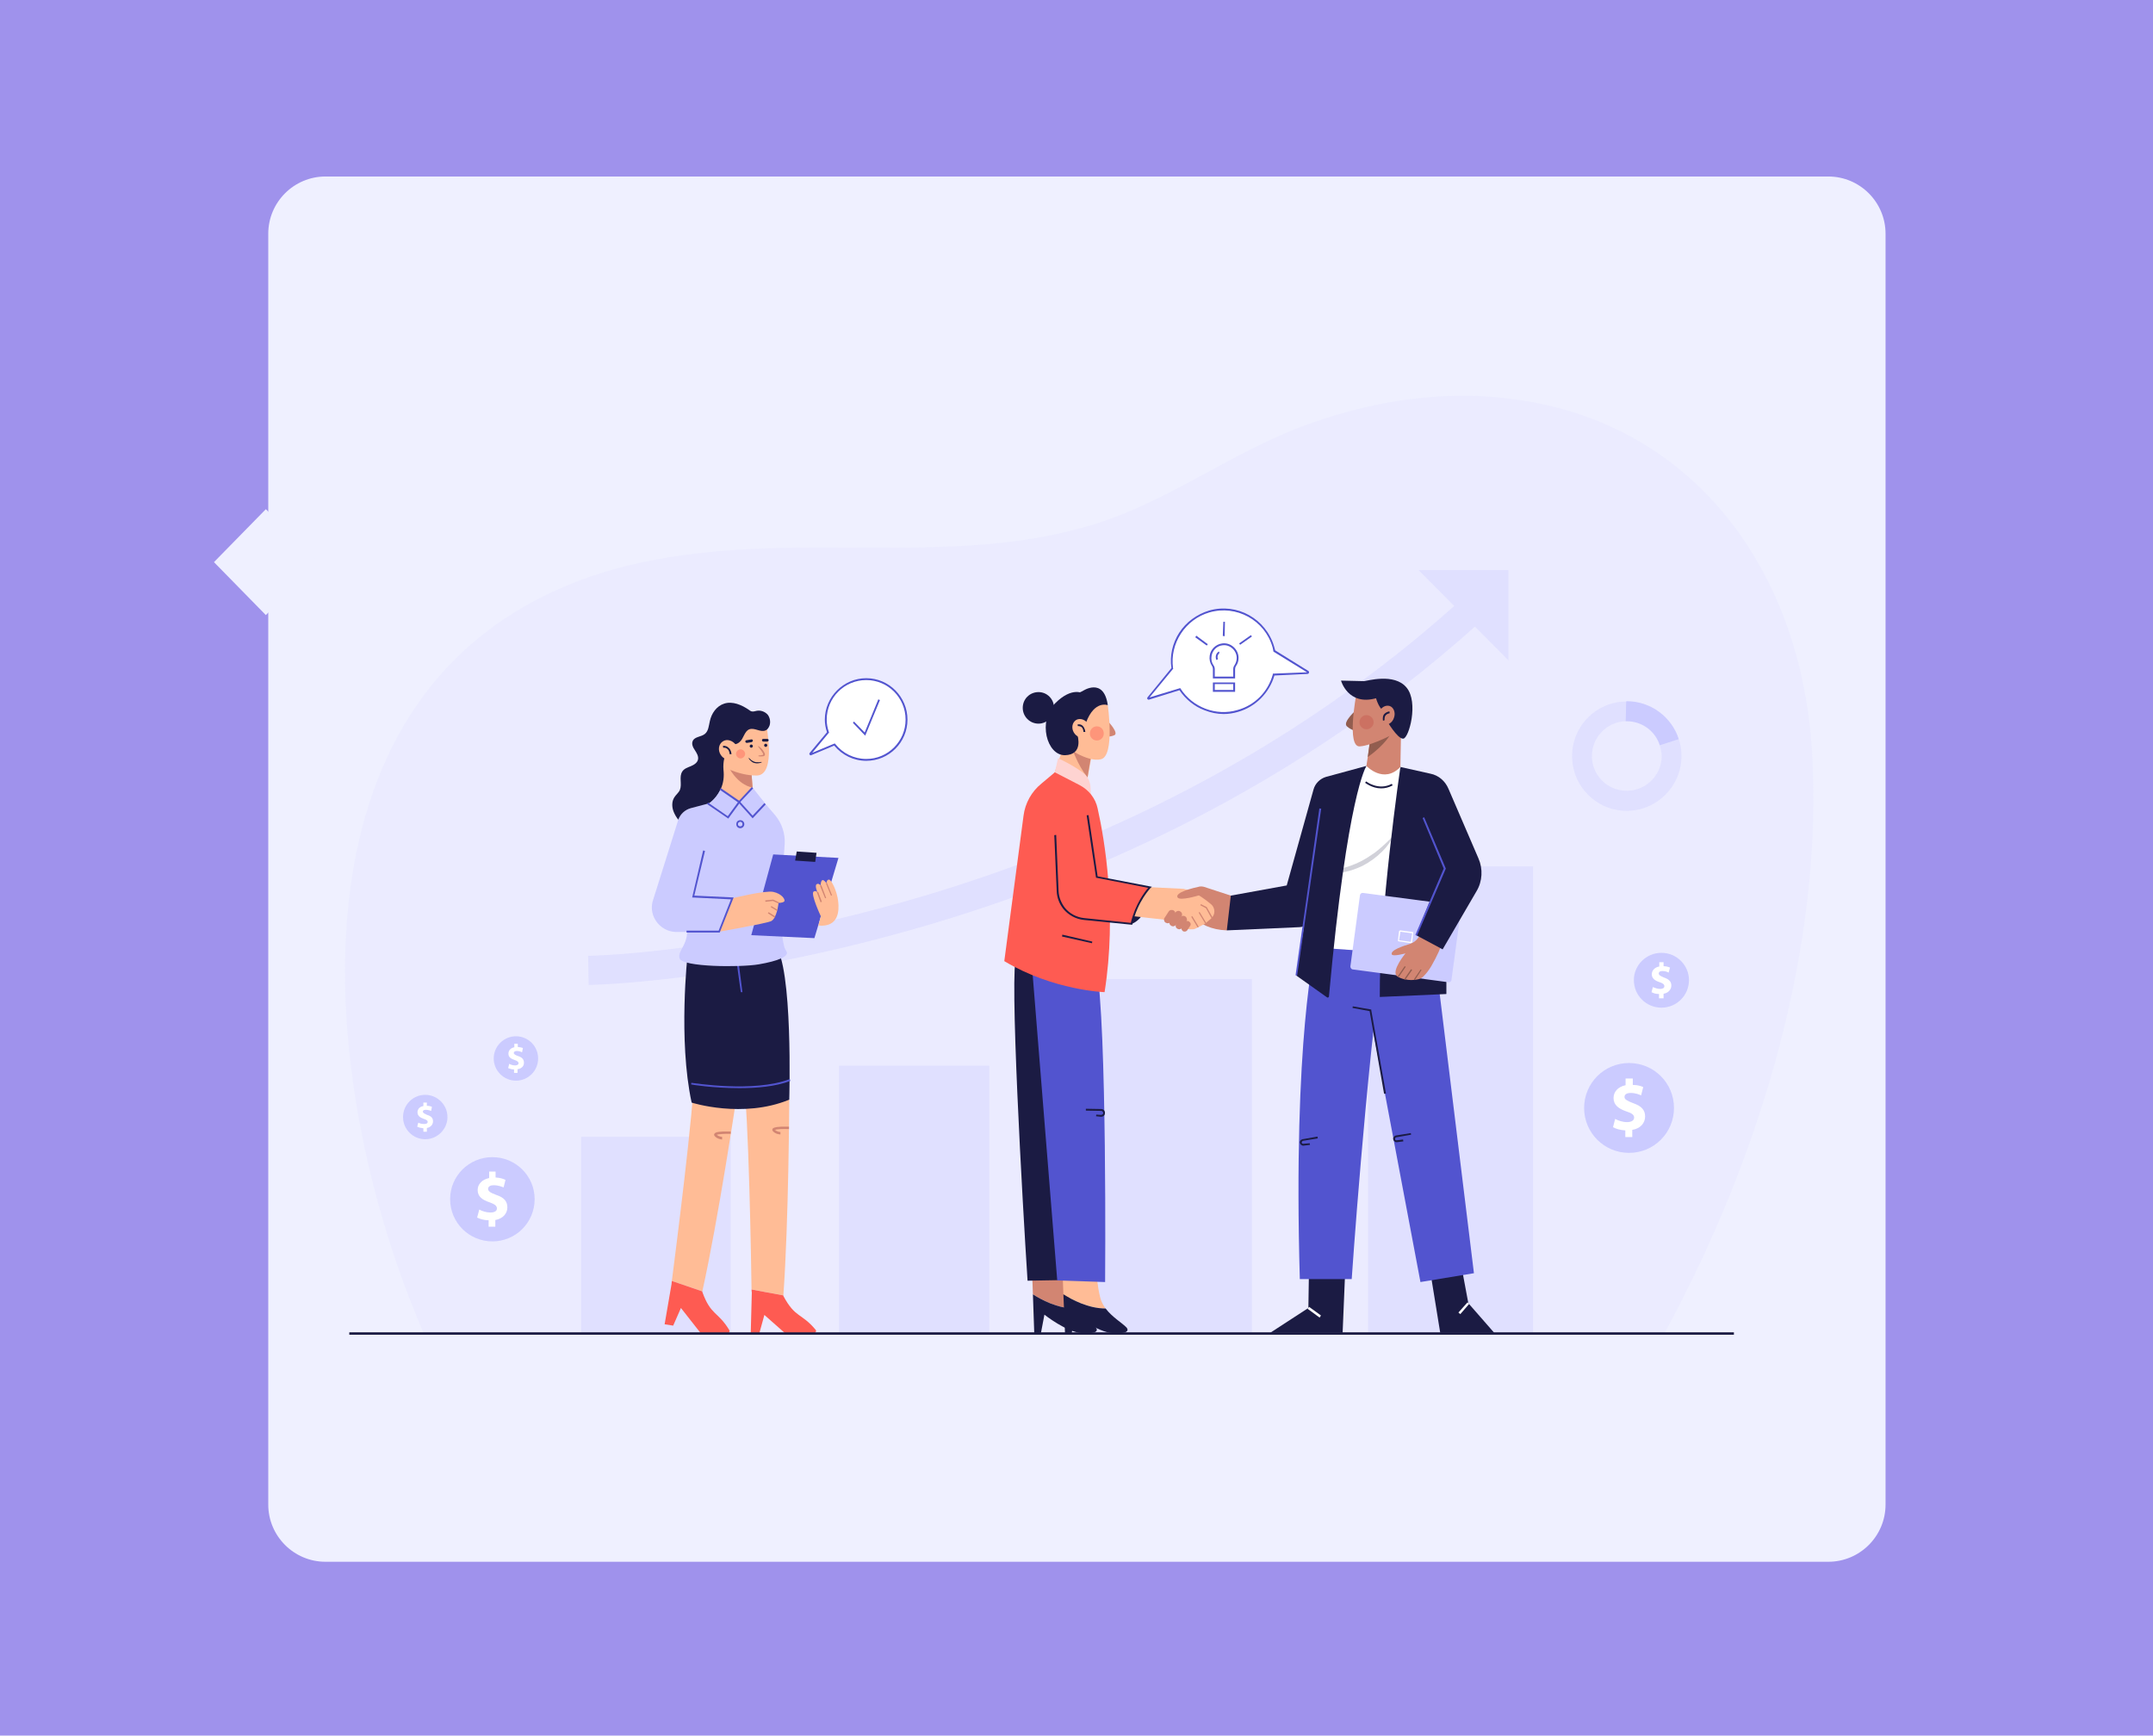 <svg version="1.2" xmlns="http://www.w3.org/2000/svg" viewBox="0 0 805 649" width="805" height="649">
	<title>incubation-banner (1)-svg</title>
	<style>
		.s0 { fill: #9f92ec } 
		.s1 { fill: #eff0ff } 
		.s2 { opacity: .3;fill: #e0e0ff } 
		.s3 { fill: #e0e0ff } 
		.s4 { fill: #ffffff } 
		.s5 { fill: #5254cf } 
		.s6 { fill: #cbcbff } 
		.s7 { fill: #d28572 } 
		.s8 { fill: #ffbc96 } 
		.s9 { fill: #1b1b43 } 
		.s10 { opacity: .4;fill: #fe5b52 } 
		.s11 { fill: #fed3d1 } 
		.s12 { fill: #fe5b52 } 
		.s13 { fill: #fefefe } 
		.s14 { opacity: .2;fill: #1b1b43 } 
		.s15 { fill: #925d4f } 
		.s16 { opacity: .3;fill: #be443d } 
	</style>
	<path id="Layer" class="s0" d="m0 0h805v649h-805z"/>
	<g id="Layer">
		<path id="Layer" class="s1" d="m100.3 87.4c0-11.8 9.6-21.4 21.4-21.4h561.9c11.8 0 21.4 9.6 21.4 21.4v475.2c0 11.8-9.6 21.4-21.4 21.4h-561.9c-11.8 0-21.4-9.6-21.4-21.4z"/>
		<g id="OBJECTS">
			<g id="&lt;Group&gt;">
				<path id="&lt;Path&gt;" class="s2" d="m677.5 280.7c-4.5-72.1-49.8-129.8-125.3-132.6-22.4-0.8-44.3 3.5-65.2 11.3-27 10.1-50.4 28.2-78.1 36.7-38.7 11.8-78.1 7.8-117.9 8.8-27.1 0.7-54.7 3.7-79.7 14.3-104.5 44.2-91.8 180-58 266.9q2.5 6.3 5.1 12.5h463.9c36.4-66.7 59.6-145.8 55.2-217.9z"/>
				<g id="&lt;Group&gt;">
					<path id="&lt;Path&gt;" class="s3" d="m217.3 425.1h55.9v73.5h-55.9z"/>
					<path id="&lt;Path&gt;" class="s3" d="m313.7 398.5h56.2v100.1h-56.2z"/>
					<path id="&lt;Path&gt;" class="s3" d="m409.2 366.1h58.9v132.5h-58.9z"/>
					<path id="&lt;Path&gt;" class="s3" d="m511.5 324h61.7v174.6h-61.7z"/>
					<g id="&lt;Group&gt;">
						<g id="&lt;Group&gt;">
							<path id="&lt;Path&gt;" class="s3" d="m220.1 368.3l-0.2-10.9c16.1-0.3 60.1-4.4 111.1-18.3 37.5-10.1 73.4-23.8 106.7-40.6 41.6-21 79.3-47.1 112.1-77.4l7.4 8c-33.6 31.1-72.2 57.7-114.8 79.2-34 17.2-70.7 31.1-108.9 41.4-65 17.6-111.5 18.6-113.4 18.6z"/>
						</g>
						<g id="&lt;Group&gt;">
							<path id="&lt;Path&gt;" class="s3" d="m564 246.9l-33.6-33.7h33.6z"/>
						</g>
					</g>
				</g>
				<g id="&lt;Group&gt;">
					<g id="&lt;Group&gt;">
						<path id="&lt;Path&gt;" class="s4" d="m489 251.2l-12.5-7.8q-0.2-0.7-0.4-1.5c-3-10.2-13.7-16.2-24-13.2-9.3 2.7-15.1 11.8-13.8 21.2l-9 11c-0.1 0.2 0 0.4 0.3 0.4l11.6-3.6c4.5 7 13.2 10.6 21.6 8.2 6.8-2 11.7-7.3 13.4-13.7l12.6-0.5c0.3 0 0.4-0.4 0.2-0.5z"/>
						<path id="&lt;Compound Path&gt;" fill-rule="evenodd" class="s5" d="m457.5 267c-2.4 0-4.8-0.5-7.1-1.4-3.8-1.4-7.1-4.1-9.4-7.5l-11.3 3.5c-0.3 0.1-0.5 0-0.7-0.2-0.1-0.2-0.1-0.5 0.1-0.7l8.9-10.9c-0.7-4.6 0.4-9.3 2.9-13.2 2.6-4 6.6-6.9 11.2-8.3 10.4-3 21.3 3.1 24.3 13.5q0.2 0.7 0.4 1.4l12.4 7.7c0.2 0.1 0.3 0.4 0.2 0.7 0 0.2-0.3 0.4-0.5 0.4l-12.4 0.6c-1.9 6.5-7 11.7-13.6 13.6q-2.7 0.8-5.4 0.8zm-16.2-9.7l0.1 0.2c4.5 7 13.3 10.4 21.3 8 6.5-1.8 11.4-6.8 13.2-13.3v-0.3l12.8-0.5-12.5-7.7-0.1-0.2q-0.1-0.8-0.3-1.5c-2.9-10.1-13.5-15.9-23.6-13-9 2.6-14.9 11.6-13.6 20.9l0.1 0.1-8.9 10.8z"/>
					</g>
					<g id="&lt;Group&gt;">
						<g id="&lt;Group&gt;">
							<path id="&lt;Path&gt;" class="s4" d="m462.8 246c0-3-2.7-5.4-5.7-5.1-2.3 0.3-4.2 2.1-4.5 4.3-0.2 1.4 0.2 2.7 0.8 3.7 0.3 0.4 0.5 0.8 0.5 1.3v3.2h7.6v-3.2c0-0.5 0.1-0.9 0.4-1.3 0.5-0.8 0.9-1.8 0.9-2.9z"/>
							<path id="&lt;Compound Path&gt;" fill-rule="evenodd" class="s5" d="m461.8 253.7h-8.3v-3.5q0-0.6-0.3-1.1-1.2-1.8-0.9-3.9c0.3-2.4 2.3-4.3 4.7-4.6 1.6-0.2 3.1 0.3 4.3 1.4 1.1 1 1.8 2.5 1.8 4 0 1.1-0.3 2.2-1 3.1q-0.3 0.5-0.3 1.1zm-7.6-0.7h6.9v-2.8q0-0.8 0.5-1.5c0.5-0.8 0.8-1.7 0.8-2.7 0-1.3-0.6-2.6-1.6-3.5-1-0.9-2.3-1.4-3.7-1.2-2.1 0.2-3.8 1.9-4.1 4-0.2 1.2 0 2.4 0.7 3.4q0.5 0.7 0.5 1.5z"/>
						</g>
						<g id="&lt;Group&gt;">
							<path id="&lt;Path&gt;" class="s4" d="m453.9 255.5h7.6v2.8h-7.6z"/>
							<path id="&lt;Compound Path&gt;" fill-rule="evenodd" class="s5" d="m453.5 255.2h8.3v3.5h-8.3zm0.7 2.8h6.9v-2.2h-6.9z"/>
						</g>
						<g id="&lt;Group&gt;">
							<path id="&lt;Path&gt;" class="s4" d="m455.8 243.9c0 0-1.4 0.9-0.7 2.7"/>
							<path id="&lt;Path&gt;" class="s5" d="m454.8 246.8c-0.7-1.7 0.3-2.8 0.9-3.2l0.3 0.5-0.2-0.2 0.2 0.2c0 0.1-1.2 0.9-0.6 2.4z"/>
						</g>
						<g id="&lt;Group&gt;">
							<path id="&lt;Path&gt;" class="s4" d="m451.4 241.1l-4.3-3.1"/>
							<path id="&lt;Path&gt;" class="s5" d="m451.2 241.4l-4.3-3.1 0.4-0.6 4.3 3.2z"/>
						</g>
						<g id="&lt;Group&gt;">
							<path id="&lt;Path&gt;" class="s4" d="m463.5 240.9l4.4-3.2"/>
							<path id="&lt;Path&gt;" class="s5" d="m463.7 241.1l-0.4-0.5 4.4-3.1 0.4 0.5z"/>
						</g>
						<g id="&lt;Group&gt;">
							<path id="&lt;Path&gt;" class="s4" d="m457.5 237.9l0.2-5.4"/>
							<path id="&lt;Path&gt;" class="s5" d="m457.9 237.9l-0.7-0.1 0.2-5.3h0.6z"/>
						</g>
					</g>
				</g>
				<g id="&lt;Group&gt;">
					<g id="&lt;Group&gt;">
						<path id="&lt;Path&gt;" class="s4" d="m323.9 254c-8.4 0-15.1 6.7-15.1 15.1 0 1.6 0.3 3.2 0.8 4.7l-6.6 8c-0.1 0.1 0 0.3 0.2 0.3l8.8-3.7c2.8 3.5 7.1 5.7 11.9 5.7 8.3 0 15-6.7 15-15 0-8.4-6.7-15.1-15-15.1z"/>
						<path id="&lt;Compound Path&gt;" fill-rule="evenodd" class="s5" d="m323.9 284.5c-4.7 0-9-2.1-12-5.7l-8.6 3.6c-0.2 0.1-0.4 0-0.6-0.2q-0.2-0.3 0-0.6l6.5-7.8q-0.8-2.4-0.8-4.7c0-8.5 7-15.5 15.5-15.5 8.5 0 15.4 7 15.4 15.5 0 8.5-6.9 15.4-15.4 15.4zm-11.8-6.5l0.2 0.2c2.8 3.5 7 5.6 11.6 5.6 8.1 0 14.7-6.6 14.7-14.7 0-8.2-6.6-14.8-14.7-14.8-8.2 0-14.8 6.6-14.8 14.8q0 2.3 0.8 4.6l0.1 0.2-6.3 7.6z"/>
					</g>
					<g id="&lt;Group&gt;">
						<path id="&lt;Path&gt;" class="s4" d="m319.1 270.1l4.3 4.4 5.3-12.8"/>
						<path id="&lt;Path&gt;" class="s5" d="m323.5 275.1l-4.6-4.8 0.4-0.5 4 4.1 5.1-12.4 0.6 0.3z"/>
					</g>
				</g>
				<g id="&lt;Group&gt;">
					<path id="&lt;Path&gt;" class="s3" d="m628.7 282.7c0 11.3-9.2 20.5-20.5 20.5-11.3 0-20.4-9.2-20.4-20.5 0-11.2 9-20.3 20.2-20.4 0 2.2-0.1 4.8-0.2 7.4-7 0.2-12.6 6-12.6 13 0 7.2 5.8 13 13 13 7.2 0 13.1-5.8 13.1-13q-0.1-2.1-0.7-4l7.1-2.3q1 3 1 6.3z"/>
					<path id="&lt;Path&gt;" class="s6" d="m627.7 276.4l-7.1 2.3c-1.7-5.3-6.6-9-12.4-9q-0.2 0-0.4 0c0.1-2.6 0.2-5.2 0.2-7.4q0.1-0.1 0.2-0.1c9.1 0 16.9 6 19.5 14.2z"/>
				</g>
				<g id="&lt;Group&gt;">
					<g id="&lt;Group&gt;">
						<path id="&lt;Path&gt;" class="s6" d="m184.1 464.2c-8.7 0-15.8-7-15.8-15.8 0-8.7 7.1-15.7 15.8-15.7 8.7 0 15.8 7 15.8 15.7 0 8.8-7.1 15.8-15.8 15.8z"/>
						<g id="&lt;Group&gt;">
							<path id="&lt;Compound Path&gt;" class="s4" d="m182.7 458.7v-2.4c-1.7 0-3.3-0.5-4.3-1l0.8-3c1.1 0.6 2.6 1.1 4.2 1.1 1.4 0 2.4-0.5 2.4-1.5 0-1-0.8-1.6-2.7-2.3-2.7-0.9-4.5-2.1-4.5-4.6 0-2.2 1.6-3.9 4.3-4.5v-2.4h2.4v2.2c1.7 0.1 2.9 0.5 3.7 0.9l-0.7 2.8c-0.7-0.2-1.8-0.8-3.7-0.8-1.6 0-2.1 0.7-2.1 1.4 0 0.8 0.8 1.4 3 2.2 3 1 4.2 2.4 4.2 4.7 0 2.2-1.6 4.2-4.5 4.7v2.5z"/>
						</g>
					</g>
					<g id="&lt;Group&gt;">
						<path id="&lt;Path&gt;" class="s6" d="m159 426c-4.6 0-8.3-3.7-8.3-8.3 0-4.6 3.7-8.3 8.3-8.3 4.5 0 8.3 3.7 8.3 8.3 0 4.6-3.8 8.3-8.3 8.3z"/>
						<g id="&lt;Group&gt;">
							<path id="&lt;Compound Path&gt;" class="s4" d="m158.3 423.2v-1.3c-0.9-0.1-1.8-0.3-2.3-0.6l0.4-1.5c0.5 0.3 1.3 0.5 2.2 0.5 0.8 0 1.3-0.2 1.3-0.8 0-0.5-0.5-0.8-1.4-1.1-1.5-0.5-2.4-1.2-2.4-2.5 0-1.1 0.8-2.1 2.2-2.3v-1.3h1.3v1.2c0.9 0 1.5 0.2 1.9 0.4l-0.3 1.5c-0.4-0.1-1-0.4-2-0.4-0.8 0-1.1 0.3-1.1 0.7 0 0.4 0.5 0.7 1.6 1.2 1.6 0.5 2.2 1.2 2.2 2.4 0 1.2-0.8 2.2-2.3 2.5v1.4z"/>
						</g>
					</g>
					<g id="&lt;Group&gt;">
						<path id="&lt;Path&gt;" class="s6" d="m192.9 404.1c-4.5 0-8.3-3.7-8.3-8.3 0-4.6 3.8-8.3 8.3-8.3 4.6 0 8.3 3.7 8.3 8.3 0 4.6-3.7 8.3-8.3 8.3z"/>
						<g id="&lt;Group&gt;">
							<path id="&lt;Compound Path&gt;" class="s4" d="m192.2 401.2v-1.3c-0.9 0-1.7-0.3-2.2-0.5l0.4-1.6c0.5 0.3 1.3 0.6 2.2 0.6 0.7 0 1.3-0.3 1.3-0.8 0-0.5-0.5-0.9-1.4-1.2-1.5-0.5-2.4-1.1-2.4-2.4 0-1.2 0.8-2.1 2.2-2.4v-1.3h1.3v1.2c0.9 0.1 1.5 0.2 1.9 0.4l-0.3 1.6c-0.4-0.2-1-0.5-2-0.5-0.8 0-1.1 0.4-1.1 0.7 0 0.5 0.5 0.8 1.6 1.2 1.6 0.5 2.2 1.3 2.2 2.5 0 1.2-0.8 2.2-2.4 2.4v1.4z"/>
						</g>
					</g>
				</g>
				<g id="&lt;Group&gt;">
					<g id="&lt;Group&gt;">
						<path id="&lt;Path&gt;" class="s6" d="m609.1 431.1c-9.3 0-16.8-7.5-16.8-16.8 0-9.3 7.5-16.8 16.8-16.8 9.3 0 16.8 7.5 16.8 16.8 0 9.3-7.5 16.8-16.8 16.8z"/>
						<g id="&lt;Group&gt;">
							<path id="&lt;Compound Path&gt;" class="s4" d="m607.7 425.2v-2.5c-1.8-0.1-3.6-0.6-4.6-1.2l0.8-3.1c1.1 0.6 2.7 1.2 4.5 1.2 1.5 0 2.6-0.6 2.6-1.7 0-1-0.9-1.7-2.9-2.3-2.9-1-4.8-2.4-4.8-5 0-2.3 1.6-4.2 4.5-4.8v-2.5h2.7v2.4c1.8 0 3 0.4 3.9 0.8l-0.8 3.1c-0.7-0.3-2-0.9-3.9-0.9-1.7 0-2.3 0.7-2.3 1.5 0 0.9 0.9 1.4 3.2 2.3 3.2 1.1 4.5 2.6 4.5 5 0 2.4-1.7 4.5-4.8 5v2.7z"/>
						</g>
					</g>
					<g id="&lt;Group&gt;">
						<path id="&lt;Path&gt;" class="s6" d="m621.2 376.8c-5.7 0-10.3-4.6-10.3-10.3 0-5.6 4.6-10.2 10.3-10.2 5.7 0 10.3 4.6 10.3 10.2 0 5.7-4.6 10.3-10.3 10.3z"/>
						<g id="&lt;Group&gt;">
							<path id="&lt;Compound Path&gt;" class="s4" d="m620.3 373.3v-1.6c-1.1 0-2.1-0.3-2.8-0.7l0.5-1.9c0.7 0.3 1.7 0.7 2.8 0.7 0.9 0 1.5-0.4 1.5-1 0-0.7-0.5-1.1-1.7-1.5-1.8-0.6-3-1.4-3-3 0-1.4 1.1-2.6 2.8-2.9v-1.6h1.6v1.5c1.1 0 1.9 0.3 2.4 0.5l-0.5 1.9c-0.4-0.2-1.1-0.6-2.3-0.6-1.1 0-1.4 0.5-1.4 0.9 0 0.6 0.5 0.9 1.9 1.5 2 0.7 2.8 1.6 2.8 3 0 1.5-1.1 2.8-2.9 3.1v1.7z"/>
						</g>
					</g>
				</g>
				<g id="&lt;Group&gt;">
					<g id="&lt;Group&gt;">
						<path id="&lt;Path&gt;" class="s7" d="m414.3 269.8c0.3 0.2 4 4.3 2.4 5.1-1.7 0.8-3.9 0.5-3.9 0.5z"/>
						<path id="&lt;Path&gt;" class="s8" d="m397.8 278.7l-4.6 13.4 12.1 6.3 3.2-17.8z"/>
						<path id="&lt;Path&gt;" class="s7" d="m408.2 281.2l-1.6 9.5c-3.9-5-5.6-10.6-5.6-10.6l2.2-0.1z"/>
						<path id="&lt;Path&gt;" class="s8" d="m414.2 263.7c0 0 2.7 18.8-2.5 20.2-5.2 1.4-13.9-5.2-13.9-5.2l2.6-15.7 7.6-2.5z"/>
						<path id="&lt;Path&gt;" class="s9" d="m414.2 263.7c0 0-4.9-2-8.1 6.4l-1.7 2.8-8-0.9 1.3-10.2 7.1-3.4c0 0 7.9-5.4 9.4 5.3z"/>
						<path id="&lt;Path&gt;" class="s9" d="m405.1 259.4c0 0-4.1-2.9-10.6 3.6-6.5 6.5-3.2 19.5 3.7 19.4 6.8-0.2 4.9-6.9 4.5-8.1-0.4-1.2 2.4-14.9 2.4-14.9z"/>
						<path id="&lt;Path&gt;" class="s8" d="m406.9 270.8c1 1.7 0.6 3.8-0.9 4.6-1.5 0.9-3.5 0.2-4.5-1.5-1-1.7-0.6-3.8 0.9-4.7 1.5-0.8 3.5-0.1 4.5 1.6z"/>
						<path id="&lt;Path&gt;" class="s9" d="m405.1 273.7c0 0 0-1.2-0.7-1.8q-0.5-0.4-1.4-0.4l-0.1-0.6q1.2-0.2 1.9 0.5c0.9 0.9 1 2.2 1 2.3h-0.7 0.3z"/>
						<path id="&lt;Path&gt;" class="s10" d="m410.1 276.9c-1.4 0-2.6-1.2-2.6-2.6 0-1.5 1.2-2.7 2.6-2.7 1.5 0 2.6 1.2 2.6 2.7 0 1.4-1.1 2.6-2.6 2.6z"/>
						<path id="&lt;Path&gt;" class="s9" d="m388.3 270.6c-3.3 0-5.9-2.7-5.9-5.9 0-3.3 2.6-5.9 5.9-5.9 3.2 0 5.8 2.6 5.8 5.9 0 3.2-2.6 5.9-5.8 5.9z"/>
					</g>
					<g id="&lt;Group&gt;">
						<g id="&lt;Group&gt;">
							<path id="&lt;Path&gt;" class="s7" d="m399.9 485.3c-1-3.7-1.6-10.2-1.6-10.2l-12.4 0.8 0.3 8.1c3.1 2 9.2 5.3 15.7 5.3-0.9-1.2-1.6-2.5-2-4z"/>
							<path id="&lt;Path&gt;" class="s9" d="m409.7 496.4c-1.6-1.7-5.3-3.8-7.8-7.1-6.5 0-12.6-3.3-15.7-5.3l0.5 14.5h2.5l1.3-6.9c0 0 8.3 6.6 14.1 6.9 5.8 0.4 6-1.1 5.1-2.1z"/>
						</g>
						<path id="&lt;Path&gt;" class="s9" d="m380.1 357.9c-2.9 2.5 2.3 93.4 4.1 121l17.1-0.3-2.9-117.1z"/>
						<g id="&lt;Group&gt;">
							<path id="&lt;Path&gt;" class="s8" d="m411.4 485.3c-1-3.7-1.6-10.2-1.6-10.2l-12.5 0.8 0.3 8.1c3.2 2 9.3 5.3 15.8 5.3-0.9-1.2-1.6-2.5-2-4z"/>
							<path id="&lt;Path&gt;" class="s9" d="m421.2 496.4c-1.6-1.7-5.3-3.8-7.8-7.1-6.5 0-12.6-3.3-15.8-5.3l0.6 14.5h2.5l1.3-6.9c0 0 8.3 6.6 14.1 6.9 5.7 0.4 6-1.1 5.1-2.1z"/>
						</g>
						<path id="&lt;Path&gt;" class="s5" d="m385.7 359.4l9.6 119.4 17.9 0.6c0 0 0.8-96.2-3.3-118.4z"/>
						<path id="&lt;Path&gt;" class="s9" d="m411.7 417.6q0 0-0.1 0l-1.8-0.2 0.1-0.6 1.7 0.1c0.4 0 0.8-0.2 0.9-0.6q0-0.3-0.2-0.6-0.2-0.3-0.6-0.3l-5.7-0.1v-0.7l5.7 0.1q0.7 0 1.2 0.6c0.2 0.3 0.3 0.8 0.2 1.2-0.1 0.7-0.7 1.1-1.4 1.1z"/>
					</g>
					<g id="&lt;Group&gt;">
						<path id="&lt;Path&gt;" class="s11" d="m394.4 288.8l1.2-5.3c0 0 5.8 2.7 9.4 5.5 1.6 1.2 2.5 3 2.7 4.9l0.3 4.8-10.2-2.8z"/>
						<path id="&lt;Path&gt;" class="s7" d="m458.7 347.9c-5.8-0.2-10-2.3-13.3-5.4l-0.2-8.8 15 1.2 4.2 3.9z"/>
						<path id="&lt;Path&gt;" class="s9" d="m423 345.5c0 0 6.4-1.5 7-13.7l-5.6 4.4z"/>
						<path id="&lt;Path&gt;" class="s12" d="m394.4 288.8l9.3 4.8c3.4 1.8 5.9 4.9 6.7 8.7 2.6 11.6 7.3 39 2.6 68.7 0 0-19.1-0.6-37.5-11.6l7.2-54.4c0.6-4.7 3-9 6.7-12z"/>
						<path id="&lt;Path&gt;" class="s8" d="m424.6 331.5l16.7 0.8c1.7 0 3.4 0.5 4.9 1.3q3.5 1.9 6.7 4.6c1.2 1.1 1.5 2.9 0.7 4.3q-0.3 0.6-0.8 1l-2 1.7q-0.3 0.2-0.6 0.4l-2.9 1.5q-0.7 0.4-1.4 0.4c-1.6 0.1-5.1-0.2-7.9-3.3l-21.4-2.4 3.5-8z"/>
						<path id="&lt;Path&gt;" class="s7" d="m460.2 334.9l-10.1-3.3q-0.8-0.2-1.5-0.1c-2.4 0.5-9.5 2.2-8.3 4.1 0.9 1.4 8-0.8 8-0.8z"/>
						<g id="&lt;Group&gt;">
							<path id="&lt;Path&gt;" class="s7" d="m435.8 345c-0.6-0.4-0.8-1.3-0.3-1.9l1.5-2.3c0.4-0.6 1.3-0.7 1.9-0.3 0.6 0.4 0.8 1.3 0.4 1.9l-1.6 2.2c-0.4 0.7-1.2 0.8-1.9 0.4z"/>
							<path id="&lt;Path&gt;" class="s7" d="m437.8 346.1c-0.6-0.4-0.8-1.2-0.4-1.9l2.1-3c0.4-0.6 1.3-0.8 1.9-0.3 0.6 0.4 0.8 1.2 0.3 1.9l-2 3c-0.4 0.6-1.3 0.8-1.9 0.3z"/>
							<path id="&lt;Path&gt;" class="s7" d="m440.1 347.2c-0.6-0.4-0.7-1.2-0.3-1.9l1.5-2.2c0.4-0.7 1.3-0.8 1.9-0.4 0.6 0.4 0.8 1.3 0.4 1.9l-1.6 2.3c-0.4 0.6-1.2 0.8-1.9 0.3z"/>
							<path id="&lt;Path&gt;" class="s7" d="m442.3 348.2l-0.1-0.1c-0.5-0.4-0.6-1.1-0.3-1.6l1.1-1.6c0.4-0.5 1.1-0.7 1.6-0.3l0.1 0.1c0.5 0.3 0.7 1 0.3 1.5l-1.1 1.7c-0.4 0.5-1.1 0.6-1.6 0.3z"/>
						</g>
						<path id="&lt;Path&gt;" class="s12" d="m402.6 298.5c0 0 6-3.4 7.5 29.5l19.9 3.8q-5 6.2-7 13.7l-16.9-1.8c-2.4-0.3-4.6-1.3-6.4-2.9-2-1.9-3.3-4.6-3.6-7.4l-2.2-28.8z"/>
						<path id="&lt;Path&gt;" class="s9" d="m423.3 345.8l-18-1.8c-3-0.3-5.8-1.8-7.7-4.1-1.5-1.9-2.4-4.2-2.5-6.6l-0.9-21 0.7-0.1 0.9 21c0.1 2.3 1 4.5 2.4 6.3 1.7 2.1 4.3 3.5 7.1 3.8l17.5 1.8c1.7-7.1 5.3-11.7 6.5-13.1l-19.5-3.8-3.5-23.3 0.7-0.1 3.4 22.9 20.3 3.9-0.5 0.4c0 0.1-4.9 5-6.8 13.6z"/>
						<path id="&lt;Path&gt;" class="s9" d="m408.3 352.7l-11.2-2.5 0.1-0.7 11.2 2.6z"/>
						<g id="&lt;Group&gt;">
							<path id="&lt;Path&gt;" class="s7" d="m453 343.4l-2.1-3.8-2.1-1.1 0.2-0.4 2.2 1.1 2.2 3.9z"/>
							<path id="&lt;Path&gt;" class="s7" d="m450.6 345.3l-2.4-4 0.3-0.3 2.5 4.1z"/>
							<path id="&lt;Path&gt;" class="s7" d="m447.8 346.8l-2.4-4 0.4-0.2 2.4 4z"/>
						</g>
					</g>
				</g>
				<g id="&lt;Group&gt;">
					<g id="&lt;Group&gt;">
						<g id="&lt;Group&gt;">
							<path id="&lt;Path&gt;" class="s9" d="m489.4 476.1l-0.2 13-14.3 9.3h27.1l1-24z"/>
							<path id="&lt;Path&gt;" class="s13" d="m493.4 492.7l-4.5-3.3 0.6-0.7 4.4 3.2z"/>
						</g>
						<g id="&lt;Group&gt;">
							<path id="&lt;Path&gt;" class="s9" d="m545.9 470.7l3.1 16.6 9.7 11.1h-20.2l-3.9-24z"/>
							<path id="&lt;Path&gt;" class="s13" d="m546 491.4l-0.7-0.6 3.4-3.8 0.6 0.6z"/>
						</g>
						<path id="&lt;Path&gt;" class="s5" d="m491.8 354.3c0 0-8.4 33.7-5.8 124h19.4c0 0 5.1-75.5 12.2-126.5z"/>
						<path id="&lt;Path&gt;" class="s5" d="m535.8 351.3l15.3 124.8-20 3.3-24.1-127.9z"/>
						<path id="&lt;Path&gt;" class="s9" d="m517.5 409l-5.4-30.9-6.4-1.2 0.1-0.6 6.9 1.2v0.2l5.5 31.2z"/>
						<path id="&lt;Path&gt;" class="s9" d="m487.2 428.4q-0.4 0-0.7-0.3-0.4-0.3-0.5-0.8c-0.1-0.6 0.4-1.2 1-1.3l5.6-1 0.1 0.7-5.6 0.9c-0.2 0.1-0.4 0.4-0.4 0.6q0 0.3 0.2 0.4 0.2 0.1 0.4 0.1l2.4-0.2 0.1 0.6-2.4 0.3q-0.1 0-0.2 0z"/>
						<path id="&lt;Path&gt;" class="s9" d="m522.1 427.1q-0.4 0-0.7-0.3-0.4-0.3-0.5-0.8c-0.1-0.7 0.4-1.2 1-1.4l5.6-0.9 0.1 0.6-5.6 1c-0.2 0.1-0.4 0.3-0.4 0.6q0 0.2 0.2 0.4 0.2 0.1 0.4 0.1l2.4-0.3 0.1 0.7-2.4 0.3q-0.1 0-0.2 0z"/>
					</g>
					<g id="&lt;Group&gt;">
						<path id="&lt;Path&gt;" class="s4" d="m510.9 286.4l-17.3 44.4-1.8 23.5 37.2 2.6-5.4-70.1z"/>
						<path id="&lt;Path&gt;" class="s14" d="m492.5 325.6c2.8 0.2 5.7-0.1 8.4-0.7q4.1-0.9 7.9-2.8c1.2-0.7 2.4-1.3 3.5-2.1q0.9-0.6 1.8-1.2 0.8-0.7 1.6-1.3c0.6-0.5 1.1-1 1.6-1.4l1.6-1.5q1.5-1.5 3-3-1.1 1.8-2.4 3.6l-1.3 1.7c-0.5 0.6-1 1.1-1.5 1.6-2.1 2.1-4.5 3.8-7.1 5.2-2.7 1.3-5.5 2.3-8.5 2.6-2.9 0.4-5.9 0.3-8.6-0.7z"/>
						<path id="&lt;Path&gt;" class="s9" d="m510.9 286.4c0 0-7.1 10.4-14 86.1 0 0.5-0.5 0.7-0.8 0.4l-11.4-8.1 10-64.8z"/>
						<path id="&lt;Path&gt;" class="s9" d="m510.9 286.4l-15.1 4.1c-2.3 0.7-4.1 2.5-4.7 4.8l-10 35.8-20.9 3.8-1.5 13 27.1-1.2c3.3-0.2 6-2.5 6.6-5.7l7.4-38.7z"/>
						<path id="&lt;Path&gt;" class="s9" d="m523.6 286.8c0 0-8 54.7-7.7 86l24.9-1.1v-52.6z"/>
						<path id="&lt;Path&gt;" class="s6" d="m541.6 367.3l-35.8-4.8c-0.5 0-0.9-0.6-0.9-1.1l3.6-26.7c0.1-0.5 0.6-0.9 1.1-0.8l35.8 4.7c0.6 0.1 0.9 0.6 0.9 1.2l-3.6 26.6c0 0.6-0.6 1-1.1 0.9z"/>
						<path id="&lt;Compound Path&gt;" fill-rule="evenodd" class="s4" d="m527.6 352.7l-4.6-0.7q-0.2 0-0.3-0.1 0-0.1 0-0.3l0.4-3.4q0.1-0.1 0.2-0.2 0.1-0.1 0.2-0.1l4.6 0.6q0.2 0 0.3 0.2 0.1 0.1 0 0.2l-0.4 3.4q0 0.2-0.2 0.3-0.1 0.1-0.2 0.1zm-4.5-1.1l4.4 0.6 0.5-3.2-4.4-0.6zm0 0.1zm0.3-3.4z"/>
						<path id="&lt;Path&gt;" class="s7" d="m531.4 349l-1.1 1.6c-0.7 1.1-1.8 1.9-3 2.3-2.5 0.8-7.6 2.4-6.9 4 0.4 0.9 5.1-0.4 5.1-0.4 0 0-5.4 6.5-3.2 8.5 0.7 0.5 1.8 1 3 1.2 1.6 0.4 3.2 0.3 4.4 0.1 1.1-0.1 2.2-0.7 2.9-1.6 0.8-0.8 1.7-2 2.6-3.5 2.3-4 3.6-7.1 4.2-9.2z"/>
						<path id="&lt;Path&gt;" class="s9" d="m523.6 286.8l11.2 2.5c3.1 0.6 5.6 2.8 6.8 5.7l11.2 26c1.7 3.9 1.5 8.5-0.7 12.2l-12.7 21.8-9.9-5.3 9.4-23.4z"/>
						<path id="&lt;Path&gt;" class="s9" d="m516.4 294.8c-3.4 0-6-2.1-6-2.1l0.4-0.5c0 0 4.6 3.6 9.6 0.9l0.3 0.6c-1.5 0.8-2.9 1.1-4.3 1.1z"/>
						<path id="&lt;Path&gt;" class="s5" d="m485 364.8l-0.6-0.1 8.9-62.4 0.7 0.1z"/>
						<path id="&lt;Path&gt;" class="s5" d="m529.8 349.9l-0.6-0.3 10.6-24.8-7.9-18.9 0.6-0.3 8.1 19.2z"/>
						<g id="&lt;Group&gt;">
							<path id="&lt;Path&gt;" class="s15" d="m523 365.3l-0.4-0.2 2.6-3.8 0.4 0.2z"/>
							<path id="&lt;Path&gt;" class="s15" d="m525.4 366.4l-0.4-0.2 2.6-3.8 0.4 0.3z"/>
							<path id="&lt;Path&gt;" class="s15" d="m529 366.5l-0.4-0.2 2.6-3.8 0.3 0.2z"/>
						</g>
					</g>
					<g id="&lt;Group&gt;">
						<path id="&lt;Path&gt;" class="s15" d="m507.4 265.2c0 0-5.6 4.8-3.8 6.4 1.7 1.6 4.1 1.9 4.1 1.9z"/>
						<path id="&lt;Path&gt;" class="s7" d="m523.9 270.8l-0.3 16c-6.3 6.5-12.7-0.4-12.7-0.4l0.5-3.3 0.2-1.4 0.9-6.6 0.2-1.7 6.6-1.5z"/>
						<path id="&lt;Path&gt;" class="s15" d="m520 274.4c0 0-2.1 4.1-8.6 8.7l0.2-1.4 0.9-6.6 6.8-1.4z"/>
						<path id="&lt;Path&gt;" class="s7" d="m507.1 259.7c0 0-3.7 19.7 1.3 19.4 4.9-0.3 14.1-5.4 14.1-5.4l1.1-9.4-4.1-6.2-7.2 0.1z"/>
						<path id="&lt;Path&gt;" class="s9" d="m518.4 269.3c0 0 4.2 7.2 6.3 6.9 2.1-0.2 5.8-13.6 1.2-19.1-4.6-5.6-15-2.4-15.9-2.4-0.8 0-5.4-0.1-8.6-0.2 0 0 2.6 9.5 13.1 6.6 0 0 1.2 4.6 3.7 5.2z"/>
						<path id="&lt;Path&gt;" class="s7" d="m521.2 268.4c-0.6 1.9-2.4 3-4 2.5-1.5-0.5-2.3-2.5-1.6-4.4 0.6-1.9 2.4-3 4-2.5 1.5 0.5 2.3 2.5 1.6 4.4z"/>
						<path id="&lt;Path&gt;" class="s16" d="m510.9 272.7c-1.4 0-2.6-1.2-2.6-2.6 0-1.5 1.2-2.7 2.6-2.7 1.5 0 2.7 1.2 2.7 2.7 0 1.4-1.2 2.6-2.7 2.6z"/>
						<path id="&lt;Path&gt;" class="s9" d="m517.1 269.5c0-0.1-0.3-1.3 0.3-2.3q0.7-0.9 2.1-1.2l0.1 0.7q-1.1 0.2-1.6 0.9c-0.5 0.8-0.3 1.7-0.3 1.7z"/>
					</g>
				</g>
				<g id="&lt;Group&gt;">
					<g id="&lt;Group&gt;">
						<g id="&lt;Group&gt;">
							<path id="&lt;Path&gt;" class="s8" d="m295.1 411.2l-17.1-6.5c1.9 10.1 2.9 68.8 3 77.5l11.9 2.2c2-27.7 2.2-73.2 2.2-73.2z"/>
							<path id="&lt;Path&gt;" class="s12" d="m305 497.3c-5.3-6.4-7.6-4.3-12.1-12.7q0-0.1 0-0.2l-11.9-2.2c0 0.7 0.1 1.1 0.1 1.1l-0.4 15.3h3.2l1.9-6.9 7.8 6.9h10.5c0.7 0 1.3-0.8 0.9-1.3z"/>
						</g>
						<g id="&lt;Group&gt;">
							<path id="&lt;Path&gt;" class="s8" d="m275.3 410.8l-15.9-8.9c0.4 10.2-7.1 68.5-8.2 77.1l11.4 3.9c6-27.1 12.7-72.1 12.7-72.1z"/>
							<path id="&lt;Path&gt;" class="s12" d="m272.7 497.4c-4.3-7.1-6.9-5.4-10.1-14.3q0-0.1 0-0.2l-11.4-3.9c-0.1 0.7-0.1 1.1-0.1 1.1l-2.6 15.1 3.2 0.5 2.9-6.6 7.3 9.3 9.8 0.2c0.7 0.1 1.3-0.6 1-1.2z"/>
						</g>
						<path id="&lt;Path&gt;" class="s9" d="m257.1 356.9c0 0-3.6 31.9 1.5 55.4 0 0 19.1 6.1 36.5-1.1 0 0 1.5-50.2-5.4-57.9z"/>
						<path id="&lt;Path&gt;" class="s5" d="m276.4 406.9c-9.6 0-17.8-1.3-18-1.4l0.1-0.6c0.3 0 23.4 3.8 36.8-1.4l0.2 0.7c-5.5 2.1-12.6 2.7-19.1 2.7z"/>
						<path id="&lt;Path&gt;" class="s5" d="m277 371c-0.3-1.5-2.1-15.2-2.1-15.9h0.7c0 0.5 1.2 9.8 2 15.9z"/>
						<path id="&lt;Path&gt;" class="s7" d="m291.8 424.2c-0.1 0-1.8 0-2.9-1.3-0.2-0.3-0.1-0.6-0.1-0.7 0.2-0.4 0.8-0.8 3.4-0.9 1.4 0 2.7 0 2.8 0v0.9c-2.1-0.1-4.5 0-5.2 0.3 0.8 0.8 2 0.8 2 0.8z"/>
						<path id="&lt;Path&gt;" class="s7" d="m270 426.1c0 0-1.8-0.1-2.8-1.3-0.3-0.4-0.2-0.7-0.1-0.8 0.2-0.4 0.7-0.8 3.4-0.9 1.4 0 2.7 0 2.7 0v0.9c-2.1-0.1-4.5 0.1-5.2 0.3 0.8 0.8 2 0.8 2 0.8z"/>
					</g>
					<g id="&lt;Group&gt;">
						<path id="&lt;Path&gt;" class="s6" d="m284.3 298.4l5.5 6.4c2.5 3 3.8 6.8 3.6 10.7l-1.7 25c0 0 0.5 13 2.2 15 1.7 2.1-3.2 3.9-10.2 5.1-7 1.2-28.6 1-29.6-2.2-1-3.2 4.2-5.4 2.5-13.4l3.4-36.8 4.6-7.8 11.8-0.5z"/>
						<path id="&lt;Path&gt;" class="s5" d="m280.9 349.7l8.2-30.2 24.4 1.3-9 30z"/>
						<path id="&lt;Path&gt;" class="s8" d="m273.8 335.9c0 0 12-3 15.3-2.4 3.3 0.7 4.7 3 4.1 3.6-0.7 0.6-2.1 0.5-2.1 0.5 0 0-0.6 6-2.9 6.9-2.3 0.9-19.3 3.9-19.3 3.9l-1.9-4.9z"/>
						<path id="&lt;Path&gt;" class="s6" d="m273.8 335.9l-4.9 12.5-15.9 0.1c-3.9 0-7.3-2.4-8.7-6-0.7-1.9-0.8-4-0.1-6l9.3-29.6q0-0.2 0.1-0.4c0.8-2.1 2.5-3.7 4.7-4.3l6.2-1.8v0.5l-5.3 34.4z"/>
						<path id="&lt;Compound Path&gt;" fill-rule="evenodd" class="s5" d="m276.8 309.7c-0.9 0-1.5-0.7-1.5-1.5 0-0.9 0.6-1.5 1.5-1.5 0.8 0 1.5 0.6 1.5 1.5 0 0.8-0.7 1.5-1.5 1.5zm0.8-1.5c0-0.5-0.3-0.9-0.8-0.9-0.5 0-0.9 0.4-0.9 0.9 0 0.5 0.4 0.8 0.9 0.8 0.5 0 0.8-0.3 0.8-0.8z"/>
						<path id="&lt;Path&gt;" class="s5" d="m269.1 348.7h-12.4v-0.7h12l4.6-11.7-14.5-0.7 4.1-17.6 0.7 0.2-4 16.7 14.7 0.7z"/>
						<path id="&lt;Path&gt;" class="s9" d="m297.9 318.4l-0.6 3.4 7.5 0.5 0.5-3.4z"/>
						<g id="&lt;Group&gt;">
							<path id="&lt;Path&gt;" class="s7" d="m291 337.8l-2-0.9-2.8 0.3-0.1-0.5 3-0.3 2.1 1z"/>
							<path id="&lt;Path&gt;" class="s7" d="m290.5 340.6l-2.3-1.4 0.2-0.4 2.3 1.4z"/>
							<path id="&lt;Path&gt;" class="s7" d="m289.6 343.1l-2.5-1.6 0.3-0.4 2.5 1.6z"/>
						</g>
						<g id="&lt;Group&gt;">
							<path id="&lt;Path&gt;" class="s8" d="m306.9 342.6c0 0-3.9-8.3-2.7-9.2 0.7-0.5 1.4 0.2 1.4 0.2 0 0-1.1-2.6-0.2-3 0.8-0.4 1.4 0.5 1.4 0.5 0 0 0.1-2 0.8-2 0.7 0 1.4 1.2 1.4 1.2 0 0 0-1.3 0.9-1.4 0.9-0.1 3.1 4.3 3.5 8.2 0.4 3.5 0.2 9.7-7.4 9z"/>
							<path id="&lt;Path&gt;" class="s7" d="m306.8 337.4l-1.4-3.8 0.5-0.1 1.4 3.7z"/>
							<path id="&lt;Path&gt;" class="s7" d="m308.5 335.9l-1.9-4.7 0.5-0.2 1.8 4.8z"/>
							<path id="&lt;Path&gt;" class="s7" d="m310.7 334.9l-1.9-4.6 0.4-0.2 1.9 4.7z"/>
						</g>
					</g>
					<g id="&lt;Group&gt;">
						<path id="&lt;Path&gt;" class="s8" d="m281.7 299.4l-12.9 0.5 1.8-19.4 8 5 2.2 1.3 0.6 7.7z"/>
						<path id="&lt;Path&gt;" class="s7" d="m281.4 294.5c-6-1.1-9.2-8.1-9.2-8.1l6.4-0.9 2.2 1.3z"/>
						<path id="&lt;Path&gt;" class="s8" d="m286.4 270.5c0 0 4.1 19.3-3.4 19.5-7.4 0.1-14.7-4.4-14.7-4.4l0.2-10.4 4.5-4.3 7.3-2.4z"/>
						<path id="&lt;Path&gt;" class="s9" d="m287.7 271.4c-0.3 0.7-0.7 1.4-1.4 1.7-1.9 0.9-4.1-1.1-6.1-0.4-1.9 0.7-2.1 3.5-3.7 4.8-1.4 1.3-3.7 1-5.6 0.5l1.4 2.7q-2.1 2.4-1.8 7.1c0.3 2.6 0 5-1 7.2-2.3 5-4.8 5.5-4.8 5.5l-6.4 1.7c-2.2 0.6-3.9 2.2-4.7 4.3-0.7-0.9-1.3-1.9-1.7-2.9-0.7-1.7-0.8-3.8 0.2-5.4 0.6-1 1.6-1.7 2.1-2.8 0.9-2.2-0.4-4.9 0.9-6.9 0.7-1.1 2-1.5 3.2-2 1.2-0.5 2.5-1.3 2.7-2.6 0.2-1.2-0.5-2.3-1.2-3.4-0.7-1-1.3-2.3-0.8-3.4 0.7-1.7 3.2-1.5 4.6-2.7 1.3-1.1 1.4-3 1.8-4.7 0.6-2.9 2.5-5.7 5.4-6.6 3.1-1 6.6 0.5 9.3 2.4 0.3 0.2 0.5 0.4 0.9 0.5 0.6 0.2 1.3-0.1 1.9-0.2 1.5-0.3 3.1 0.3 4.1 1.4 0.9 1.1 1.2 2.8 0.7 4.2z"/>
						<g id="&lt;Group&gt;">
							<path id="&lt;Path&gt;" class="s8" d="m275.2 278.6c1.1 1.8 0.7 4.1-0.8 5.1-1.6 1-3.8 0.3-4.9-1.4-1.2-1.8-0.8-4.1 0.8-5.1 1.5-1 3.7-0.3 4.9 1.4z"/>
							<path id="&lt;Path&gt;" class="s9" d="m272.8 282c0 0 0-1.3-0.8-1.9q-0.6-0.6-1.6-0.5l-0.1-0.7q1.3-0.1 2.1 0.7c1 0.8 1.1 2.3 1.1 2.4z"/>
						</g>
						<path id="&lt;Path&gt;" class="s10" d="m276.9 283.6c-0.9 0-1.7-0.8-1.7-1.7 0-0.9 0.8-1.7 1.7-1.7 0.9 0 1.7 0.8 1.7 1.7 0 0.9-0.8 1.7-1.7 1.7z"/>
						<path id="&lt;Path&gt;" class="s7" d="m283.6 279q0.6 0.4 1.2 1c0.3 0.4 0.7 0.8 0.9 1.3q0.2 0.2 0.2 0.4c0.1 0.1 0.1 0.3 0.1 0.5q0 0.2-0.1 0.3-0.2 0.2-0.3 0.2-0.1 0.1-0.3 0.1-0.1 0-0.2 0-0.8 0.1-1.5 0v-0.3c0.5 0 1-0.1 1.5-0.2q0 0 0.1 0 0.1-0.1 0.1-0.1c0.1 0 0.1 0 0.1-0.1q0-0.1-0.1-0.2 0-0.2-0.1-0.3c-0.2-0.4-0.5-0.8-0.8-1.2l-1-1.3z"/>
						<path id="&lt;Path&gt;" class="s9" d="m280.9 279.6c-0.3 0-0.6-0.3-0.6-0.6 0-0.3 0.3-0.6 0.6-0.6 0.3 0 0.6 0.3 0.6 0.6 0 0.3-0.3 0.6-0.6 0.6z"/>
						<path id="&lt;Path&gt;" class="s9" d="m286.3 279.3c-0.3 0-0.6-0.3-0.6-0.6 0-0.3 0.3-0.6 0.6-0.6 0.3 0 0.6 0.3 0.6 0.6 0 0.3-0.3 0.6-0.6 0.6z"/>
						<path id="&lt;Path&gt;" class="s9" d="m281.1 277.5l-1.8 0.3c-0.3 0-0.6-0.2-0.6-0.4-0.1-0.3 0.1-0.6 0.4-0.6l1.8-0.3c0.3-0.1 0.5 0.1 0.6 0.4 0 0.3-0.2 0.5-0.4 0.6z"/>
						<path id="&lt;Path&gt;" class="s9" d="m286.9 277.3h-1.5c-0.3 0-0.5-0.3-0.5-0.5 0-0.3 0.2-0.5 0.5-0.5h1.5c0.2 0 0.5 0.2 0.5 0.5 0 0.2-0.3 0.5-0.5 0.5z"/>
						<path id="&lt;Path&gt;" class="s9" d="m280 283.4q0.5 0.5 1 0.9 0.6 0.4 1.2 0.6 0.6 0.2 1.2 0.1c0.3 0.1 0.5 0 0.7 0 0.2 0 0.4-0.1 0.6-0.1l0.1 0.2q-0.3 0.1-0.7 0.2c-0.2 0.1-0.4 0.1-0.6 0.1-0.5 0.1-1 0-1.5-0.1q-0.7-0.2-1.2-0.7-0.6-0.5-0.9-1.1z"/>
						<path id="&lt;Path&gt;" class="s6" d="m276.4 299.9l-4.2 5.8-7.4-5.1 0.2-0.1c2-1.5 3.5-3.4 4.5-5.5z"/>
						<path id="&lt;Path&gt;" class="s6" d="m276.4 299.9l5 5.6 4.7-5-4.7-6z"/>
						<path id="&lt;Path&gt;" class="s5" d="m272.3 306.1l-7.9-5.4 0.3-0.6 7.4 5.1 3.8-5.2-6.8-4.7 0.4-0.6 7.4 5.1z"/>
						<path id="&lt;Path&gt;" class="s5" d="m281.4 306l-5.5-6.1 5.2-5.6 0.5 0.5-4.8 5.1 4.6 5.1 4.4-4.7 0.5 0.5z"/>
					</g>
				</g>
				<path id="&lt;Path&gt;" class="s9" d="m130.6 498.2h517.7v0.9h-517.7z"/>
			</g>
		</g>
	</g>
	<path id="Layer" class="s1" d="m99.4 190.4l19.4 19.8-19.4 19.8-19.4-19.8z"/>
</svg>